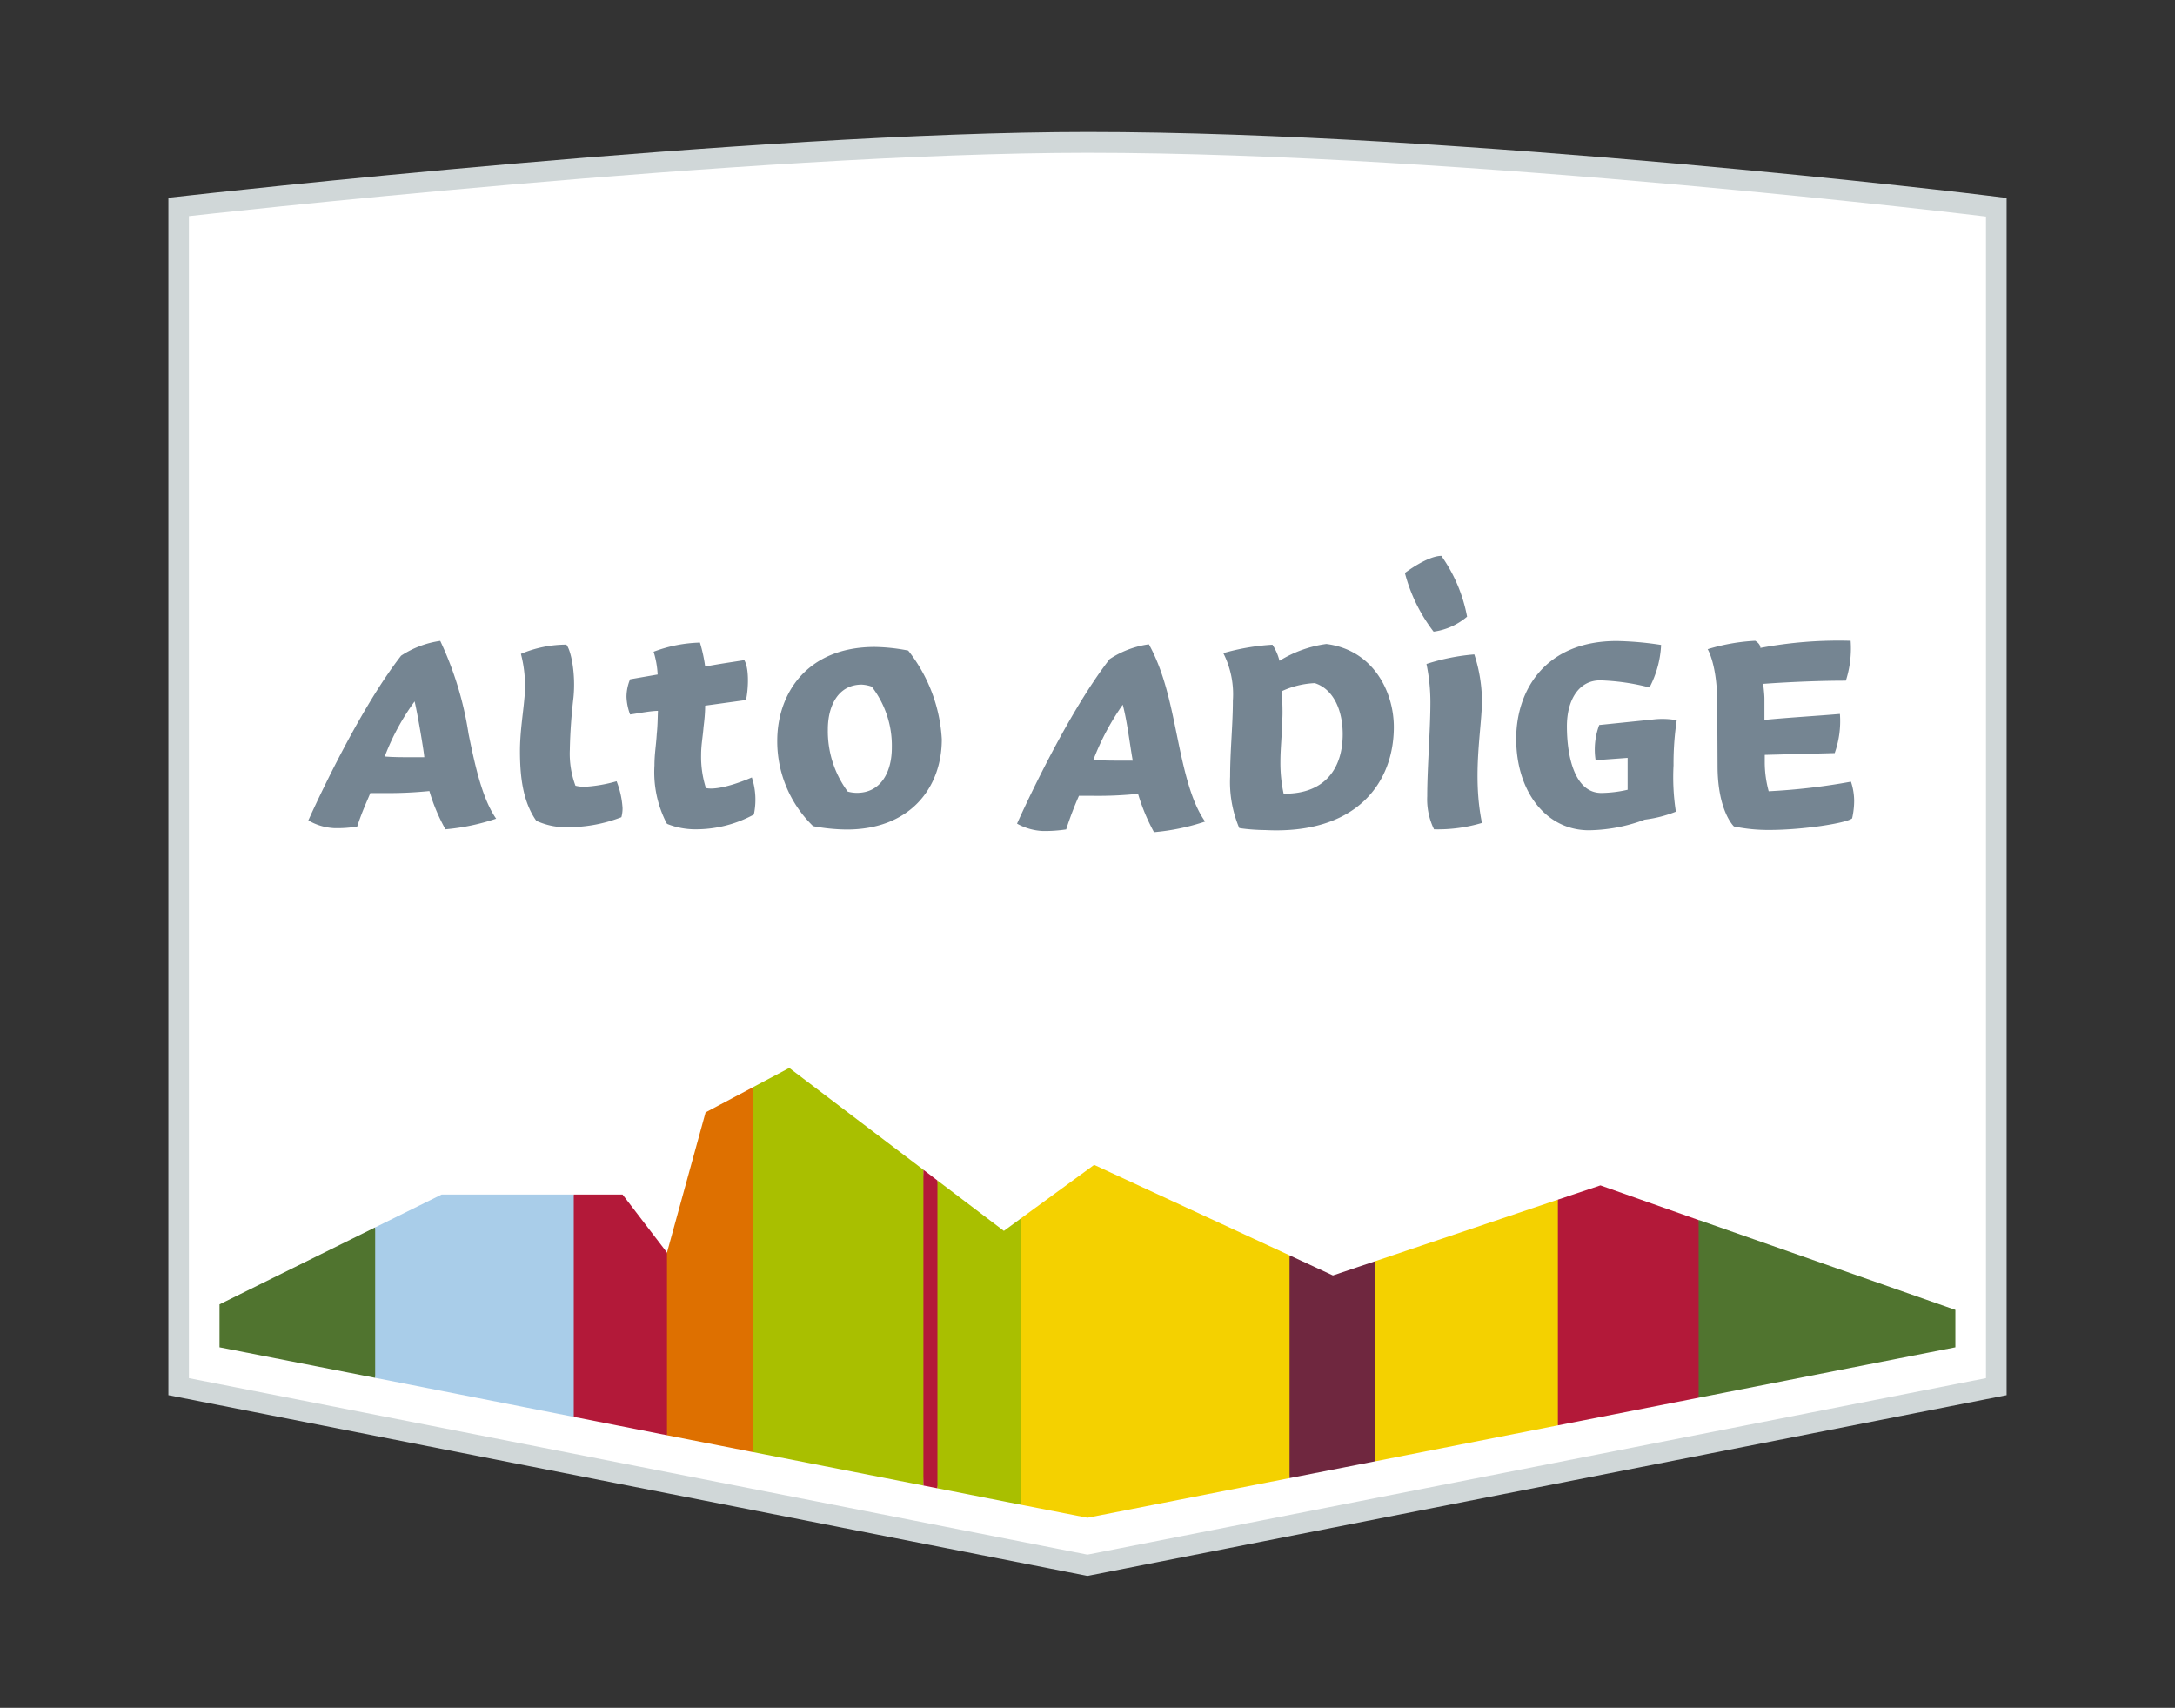 <svg id="Ebene_1" data-name="Ebene 1" xmlns="http://www.w3.org/2000/svg" viewBox="0 0 204.59 160.63"><rect x="0" y="0" width="204.59" height="160.63" fill="#333333" stroke="none"/><defs><style>.cls-1{fill:#d0d7d8;}.cls-2{fill:#fff;}.cls-3{fill:#50742f;}.cls-4{fill:#a9cde9;}.cls-5{fill:#b31939;}.cls-6{fill:#de7000;}.cls-7{fill:#a9bf00;}.cls-8{fill:#f4d100;}.cls-9{fill:#6f273f;}.cls-10{fill:#758592;}</style></defs><g id="Ebene_2" data-name="Ebene 2"><g id="Alto_Adige" data-name="Alto Adige"><g id="Badge"><g id="Badge_Outline" data-name="Badge Outline"><path id="Outline" class="cls-1" d="M15.84,131.22V18.6l1.72-.19c.53-.06,53.49-6,84.75-6,35,0,84.24,5.92,84.74,6l1.7.21v112.6l-86.46,17Z"/><path id="Badge-2" class="cls-2" d="M102.3,14.37c35.34,0,84.51,6,84.51,6V129.62l-84.52,16.6-84.52-16.6V20.33S70.8,14.37,102.3,14.37Z"/></g><g id="Panorama"><polygon class="cls-3" points="20.65 122.68 20.65 126.72 35.29 129.59 38.12 122.52 35.29 115.44 20.65 122.68"/><polygon class="cls-4" points="41.54 112.35 35.29 115.44 35.29 129.59 53.97 133.26 56.3 123.1 53.97 112.35 41.54 112.35"/><polygon class="cls-5" points="62.74 117.81 58.56 112.35 53.97 112.35 53.97 133.26 62.74 134.99 65.09 125.13 62.74 117.81"/><polygon class="cls-6" points="70.8 136.57 73 119.42 70.8 102.27 66.37 104.62 62.74 117.81 62.74 134.99 70.8 136.57"/><polygon class="cls-7" points="86.86 110.02 87.85 123.67 86.86 139.72 70.8 136.57 70.8 102.27 74.24 100.44 86.86 110.02"/><polygon class="cls-5" points="86.86 110.02 86.86 139.72 88.18 139.98 90.4 125.28 88.18 111.03 86.86 110.02"/><polygon class="cls-7" points="96.05 114.58 94.43 115.77 88.18 111.03 88.18 139.98 96.05 141.53 98.77 127.04 96.05 114.58"/><polygon class="cls-8" points="121.3 139.02 123.04 127.58 121.3 118.07 102.92 109.56 96.05 114.58 96.05 141.53 102.29 142.75 121.3 139.02"/><polygon class="cls-9" points="129.36 137.44 131.78 127.83 129.36 118.62 125.38 119.96 121.3 118.07 121.3 139.02 129.36 137.44"/><polygon class="cls-8" points="146.54 134.06 149.15 123.31 146.54 112.83 129.36 118.62 129.36 137.44 146.54 134.06"/><polygon class="cls-5" points="159.78 131.46 162.65 123.1 159.78 114.75 150.54 111.49 146.54 112.83 146.54 134.06 159.78 131.46"/><polygon class="cls-3" points="159.78 114.74 159.78 131.46 183.93 126.72 183.93 123.2 159.78 114.74"/></g><g id="Alto_Adige_M" data-name="Alto Adige M"><path class="cls-10" d="M36.19,71.15c.75.07,1.76.07,2.66.07h1.06c0-.33-.61-4-.91-5.25A22,22,0,0,0,36.19,71.15Zm-7.18,6s4.4-9.92,8.72-15.48a9,9,0,0,1,3.68-1.39A31.6,31.6,0,0,1,44.07,69c.64,3.16,1.32,6.16,2.6,8a20.59,20.59,0,0,1-4.77,1,17.48,17.48,0,0,1-1.51-3.6,38.56,38.56,0,0,1-4.17.19c-.67,0-.9,0-1.39,0-.18.49-.75,1.65-1.23,3.15a11.37,11.37,0,0,1-2.18.15A5.35,5.35,0,0,1,29,77.16Z"/><path class="cls-10" d="M53.27,60.63c.45.53.9,2.78.67,5-.19,1.63-.31,3.26-.34,4.89a8.65,8.65,0,0,0,.53,3.38A3.53,3.53,0,0,0,55,74a13.71,13.71,0,0,0,3-.52A8.27,8.27,0,0,1,58.56,76a3.12,3.12,0,0,1-.11.86,13.89,13.89,0,0,1-4.85.94,6.72,6.72,0,0,1-3.15-.6c-1.28-1.8-1.54-4.2-1.54-6.57,0-1.76.3-3.57.41-4.88A11.86,11.86,0,0,0,49,61.5,11.11,11.11,0,0,1,53.27,60.63Z"/><path class="cls-10" d="M62.72,77.46A10.46,10.46,0,0,1,61.56,72c0-1.08.15-1.84.22-3,.08-.75.08-1.46.11-2.14-.71,0-2,.26-2.62.34a5.23,5.23,0,0,1-.34-1.66,4.31,4.31,0,0,1,.34-1.65l2.59-.45a8.58,8.58,0,0,0-.38-2.14,13.26,13.26,0,0,1,4.36-.86,14.32,14.32,0,0,1,.49,2.25c1.42-.26,2.29-.38,3.68-.6.56.94.3,3.3.15,3.75l-3.83.53c0,.68-.07,1.36-.15,2-.08,1-.23,1.69-.23,2.63a9.7,9.7,0,0,0,.45,3.12c1.43.3,4.32-1,4.32-1a6.68,6.68,0,0,1,.19,3.49A11.38,11.38,0,0,1,65.46,78a7.13,7.13,0,0,1-2.66-.49Z"/><path class="cls-10" d="M83.89,70.32A9.09,9.09,0,0,0,82,64.58a3.42,3.42,0,0,0-.94-.19c-2.22,0-3.19,2-3.19,4.2a9.54,9.54,0,0,0,1.87,5.86,3.26,3.26,0,0,0,.87.12C82.88,74.57,83.89,72.58,83.89,70.32Zm-7.43,7.36a11.13,11.13,0,0,1-3.35-8c0-4.43,2.78-8.83,9.17-8.83a17.55,17.55,0,0,1,3.15.34,14.79,14.79,0,0,1,3.16,8.34c0,4.58-3,8.49-8.94,8.49a17.76,17.76,0,0,1-3.08-.3Z"/><path class="cls-10" d="M102.85,71.46c.75.08,1.76.08,2.7.08h1c-.3-1.69-.52-3.69-.94-5.26A23.6,23.6,0,0,0,102.85,71.46Zm-7.18,6s4.4-9.92,8.71-15.47a8.91,8.91,0,0,1,3.69-1.39c1.42,2.59,2,5.44,2.66,8.67s1.32,6.16,2.63,8a20.83,20.83,0,0,1-4.81,1,18.35,18.35,0,0,1-1.5-3.61,36.27,36.27,0,0,1-4.17.19c-.64,0-.86,0-1.39,0a31.61,31.61,0,0,0-1.2,3.16,13.61,13.61,0,0,1-2.21.15A5.49,5.49,0,0,1,95.67,77.47Z"/><path class="cls-10" d="M120.85,74.65c3.87,0,5.45-2.48,5.45-5.59,0-2.37-.94-4.28-2.63-4.81a8.2,8.2,0,0,0-3.08.75c0,.71.11,2.07,0,3,0,1.16-.15,2.4-.15,3.64a13.85,13.85,0,0,0,.3,3Zm-.49-12.5a11.2,11.2,0,0,1,4.4-1.58c4.43.56,6.35,4.51,6.35,7.81,0,5.26-3.53,10.14-12.13,9.69-.64,0-1.73-.07-2.41-.19a11.15,11.15,0,0,1-.86-4.84c0-2.41.26-4.88.26-7.14a8.55,8.55,0,0,0-.9-4.47,21.38,21.38,0,0,1,4.62-.79,4.72,4.72,0,0,1,.64,1.43Z"/><path class="cls-10" d="M134.89,78a6.45,6.45,0,0,1-.64-3.11c0-2.6.3-6.24.3-8.87a17.88,17.88,0,0,0-.37-3.57,19.73,19.73,0,0,1,4.5-.9,14.43,14.43,0,0,1,.72,4.32c0,2.59-.94,7,0,11.53A14.5,14.5,0,0,1,134.89,78Zm.71-25.72c-1.35,0-3.45,1.61-3.45,1.61a15.45,15.45,0,0,0,2.7,5.52A6.14,6.14,0,0,0,138,58,14.5,14.5,0,0,0,135.6,52.31Z"/><path class="cls-10" d="M150.09,71.5a6.56,6.56,0,0,1,.34-3.31l5.07-.52a7.51,7.51,0,0,1,2.22.07,27.53,27.53,0,0,0-.3,4.25,21.13,21.13,0,0,0,.22,4.35,11.8,11.8,0,0,1-2.93.75,15.46,15.46,0,0,1-5.25,1c-4.06,0-6.84-3.68-6.84-8.6,0-4.58,2.74-9.2,9.46-9.2a30.62,30.62,0,0,1,4.17.37,9.55,9.55,0,0,1-1.09,4,20.88,20.88,0,0,0-4.65-.67c-2,0-3.12,1.84-3.12,4.32,0,2.89.75,6.27,3.23,6.27a11.52,11.52,0,0,0,2.48-.3c0-.64,0-1.35,0-2.33v-.67Z"/><path class="cls-10" d="M161.53,66.13c0-3.61-.9-5.07-.9-5.07a18.48,18.48,0,0,1,4.47-.79s.49.26.49.67a39.62,39.62,0,0,1,8.49-.67,9.92,9.92,0,0,1-.45,3.75c-3.91,0-7.78.3-7.78.3s.12.94.12,1.39v2c2.25-.22,4.88-.37,7.1-.56a9,9,0,0,1-.49,3.68L166,71v.75a10.42,10.42,0,0,0,.37,2.67,59.18,59.18,0,0,0,7.74-.9,5.81,5.81,0,0,1,.3,1.8,7.59,7.59,0,0,1-.19,1.65c-.56.46-4.66,1.09-7.77,1.09a15.67,15.67,0,0,1-3.35-.33s-1.54-1.43-1.54-5.71Z"/></g></g></g></g></svg>